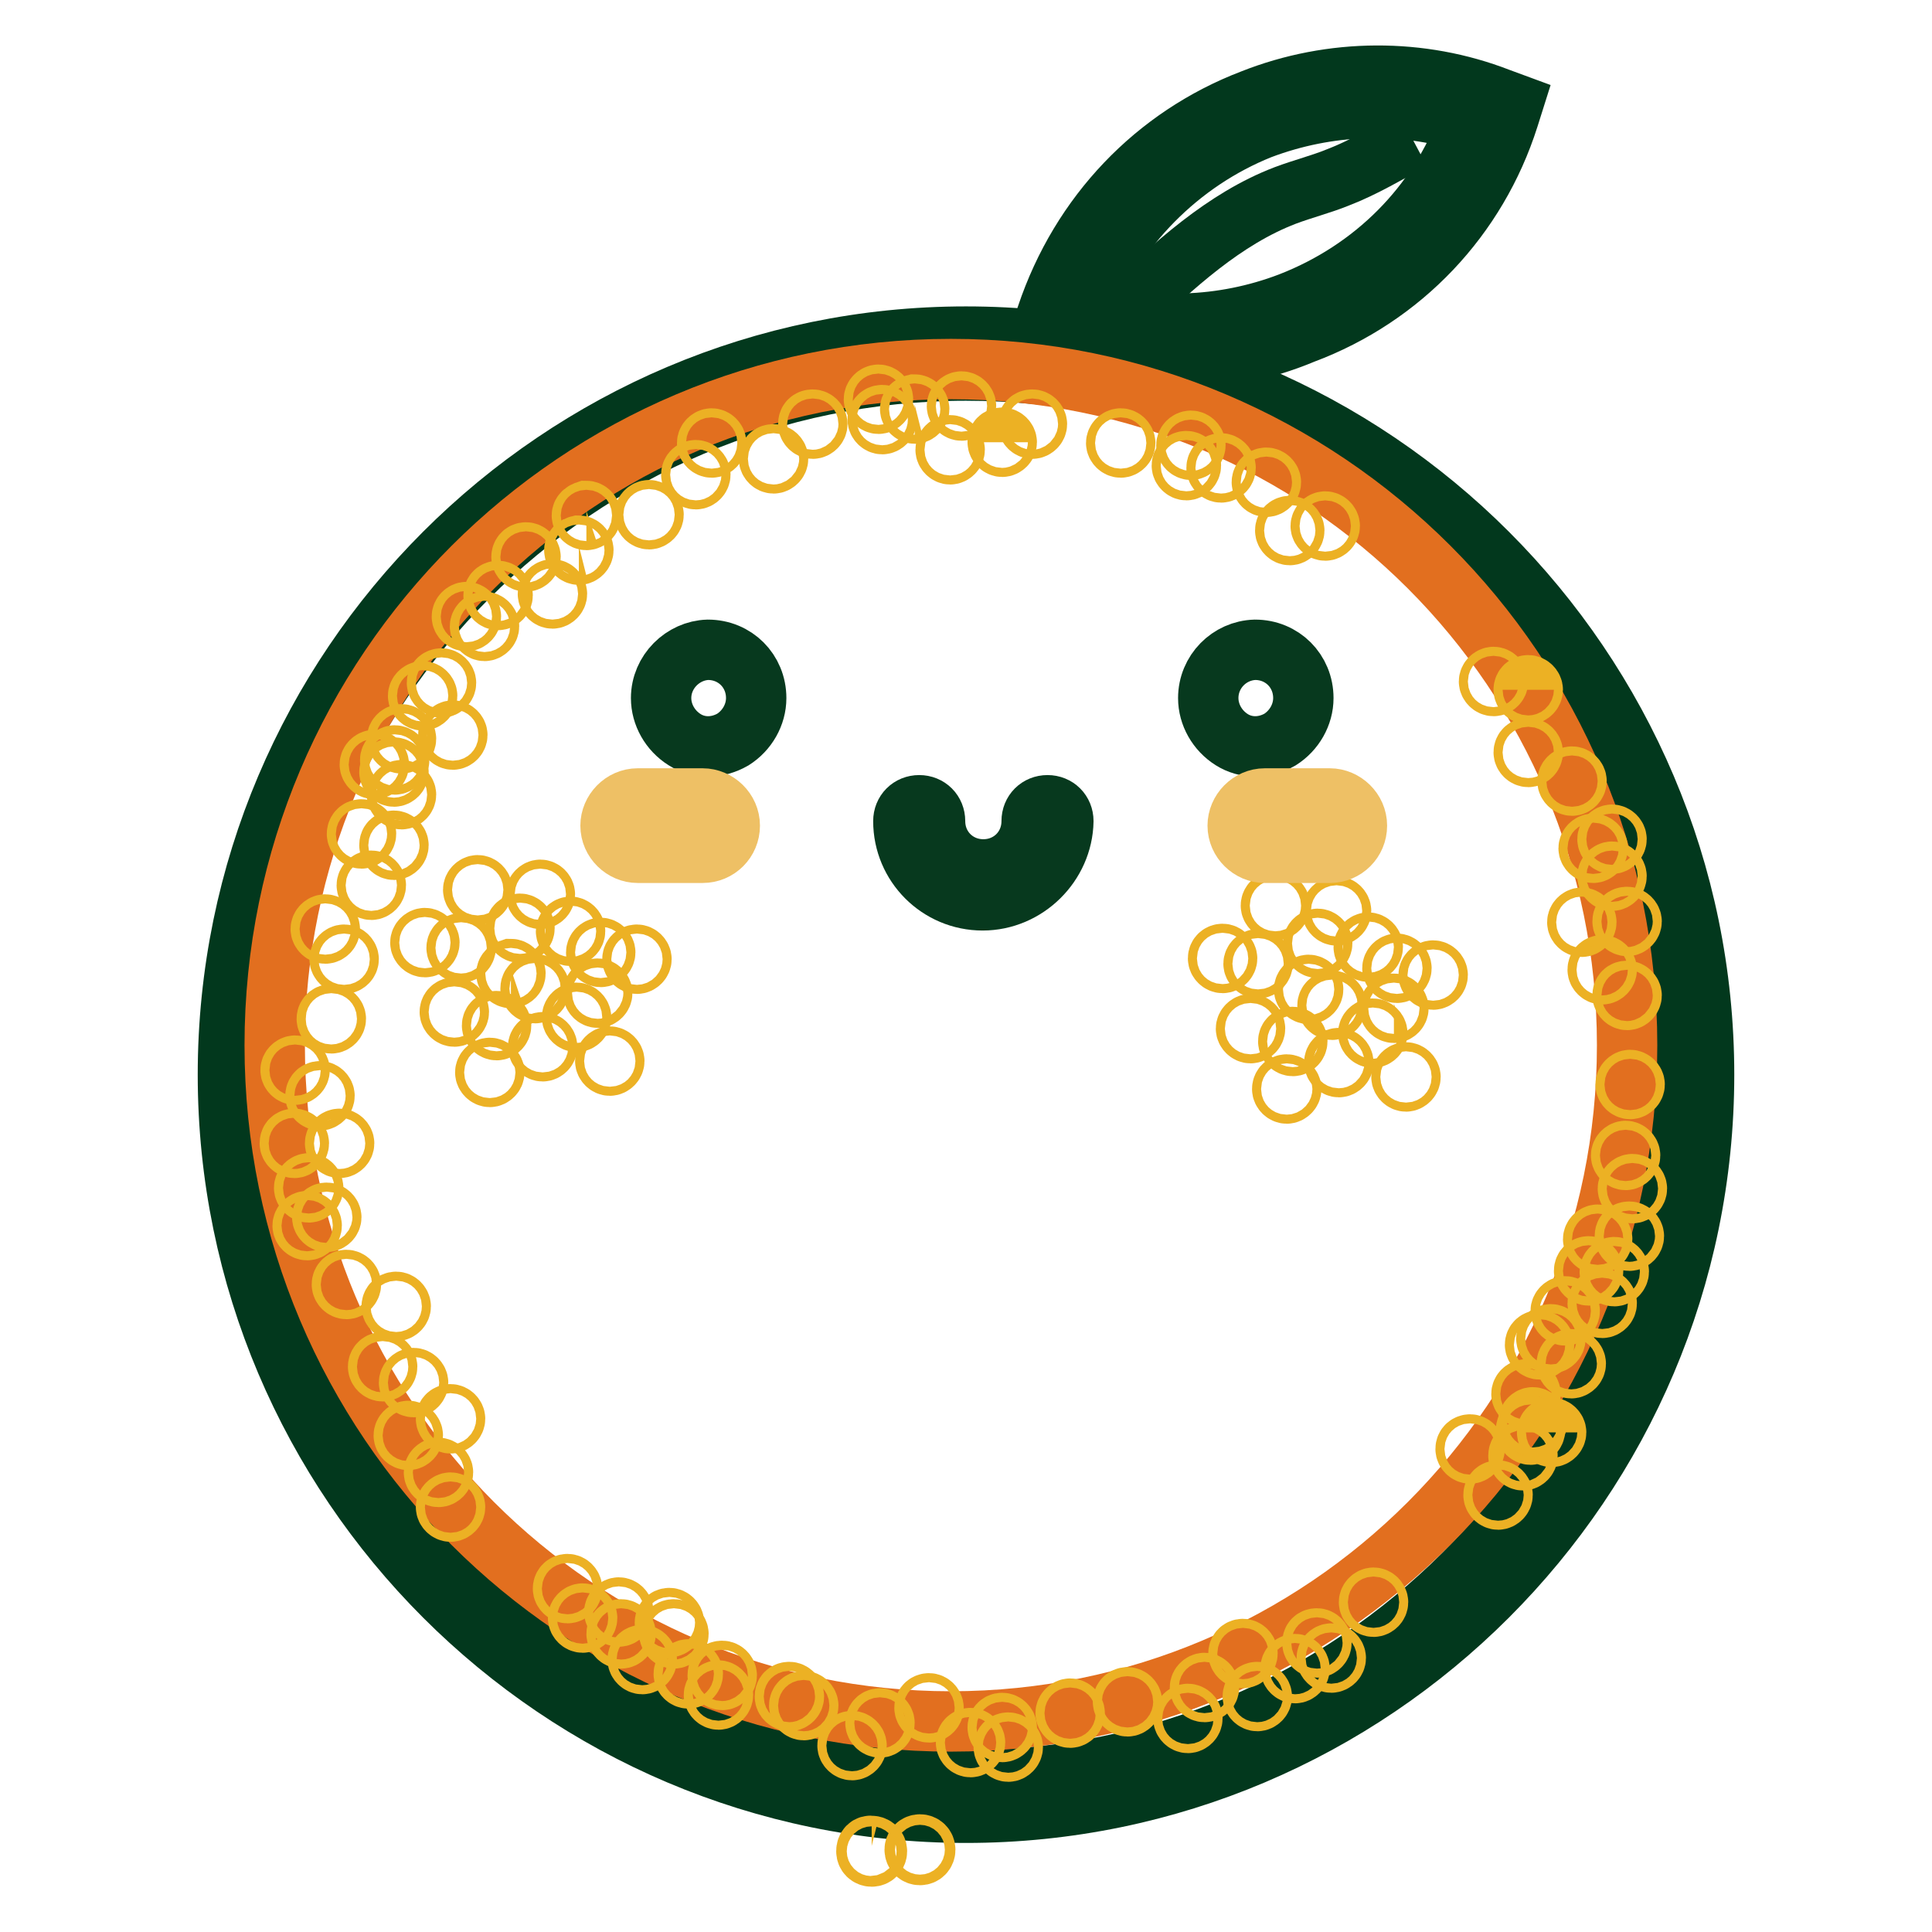 <?xml version="1.0" encoding="utf-8"?>
<!-- Svg Vector Icons : http://www.onlinewebfonts.com/icon -->
<!DOCTYPE svg PUBLIC "-//W3C//DTD SVG 1.1//EN" "http://www.w3.org/Graphics/SVG/1.1/DTD/svg11.dtd">
<svg version="1.1" xmlns="http://www.w3.org/2000/svg" xmlns:xlink="http://www.w3.org/1999/xlink" x="0px" y="0px" viewBox="0 0 256 256" enable-background="new 0 0 256 256" xml:space="preserve">
<g> <path stroke-width="8" fill-opacity="0" stroke="#66a733"  d="M197.6,15.1c-9.6-3.7-20.6-3.9-31.2,0.1c-12.8,4.9-21.8,15.3-25.8,27.3c9.6,3.7,20.6,3.9,31.2-0.1 C184.5,37.5,193.7,27.2,197.6,15.1z"/> <path stroke-width="8" fill-opacity="0" stroke="#02381d"  d="M155.9,47.6c-5.5,0-11-1-16-3l-1.9-0.7l0.7-2.1c4.5-13.4,14.4-23.7,27.2-28.6C176.5,9,188.3,9,198.6,13 l1.9,0.7l-0.6,1.9c-4.2,13.2-14.1,23.7-27.2,28.6C167.2,46.5,161.5,47.6,155.9,47.6z M143.4,41c8.8,2.8,18.6,2.5,27.5-0.9 c11.1-4.3,19.7-12.9,23.7-23.9c-8.9-2.8-18.6-2.5-27.6,0.9C156.3,21.4,147.7,30.1,143.4,41z"/> <path stroke-width="8" fill-opacity="0" stroke="#02381d"  d="M149.1,41.3c6.4-6.1,13.1-12.3,21.2-15.4c2.4-0.9,4.8-1.5,7-2.4c3.4-1.3,6.7-3.3,9.9-5"/> <path stroke-width="8" fill-opacity="0" stroke="#ac5622"  d="M32.4,142.4c0,52.8,42.8,95.6,95.6,95.6c52.8,0,95.6-42.8,95.6-95.6c0-52.8-42.8-95.6-95.6-95.6 C75.2,46.8,32.4,89.6,32.4,142.4z"/> <path stroke-width="8" fill-opacity="0" stroke="#02381d"  d="M128,240.2c-53.9,0-97.8-43.9-97.8-97.8c0-53.9,43.9-97.8,97.8-97.8s97.8,43.9,97.8,97.8 C225.8,196.3,181.9,240.2,128,240.2z M128,49.1c-51.5,0-93.4,41.9-93.4,93.4c0,51.5,41.9,93.4,93.4,93.4 c51.5,0,93.4-41.9,93.4-93.4C221.4,90.9,179.5,49.1,128,49.1L128,49.1z"/> <path stroke-width="8" fill-opacity="0" stroke="#e26f1f"  d="M36.4,138.5c0,49.5,40.1,89.6,89.6,89.6c49.5,0,89.6-40.1,89.6-89.6l0,0c0-49.5-40.1-89.6-89.6-89.6 C76.6,48.9,36.4,89,36.4,138.5L36.4,138.5z"/> <path stroke-width="8" fill-opacity="0" stroke="#ecb124"  d="M122.5,226.3c0,0.3,0.3,0.6,0.6,0.6c0.3,0,0.6-0.3,0.6-0.6v0c0-0.3-0.3-0.6-0.6-0.6 C122.8,225.7,122.5,225.9,122.5,226.3C122.5,226.3,122.5,226.3,122.5,226.3z"/> <path stroke-width="8" fill-opacity="0" stroke="#ecb124"  d="M112.3,231.3c0,0.3,0.3,0.6,0.6,0.6c0.3,0,0.6-0.3,0.6-0.6v0c0-0.3-0.3-0.6-0.6-0.6 C112.5,230.7,112.3,231,112.3,231.3C112.3,231.3,112.3,231.3,112.3,231.3z"/> <path stroke-width="8" fill-opacity="0" stroke="#ecb124"  d="M105.9,226c0,0.3,0.3,0.6,0.6,0.6c0.3,0,0.6-0.3,0.6-0.6v0c0-0.3-0.3-0.6-0.6-0.6 C106.2,225.4,105.9,225.6,105.9,226C105.9,226,105.9,226,105.9,226z"/> <path stroke-width="8" fill-opacity="0" stroke="#ecb124"  d="M116,228.3c0,0.3,0.3,0.6,0.6,0.6c0.3,0,0.6-0.3,0.6-0.6c0,0,0,0,0,0c0-0.3-0.3-0.6-0.6-0.6 C116.2,227.7,116,228,116,228.3L116,228.3z"/> <path stroke-width="8" fill-opacity="0" stroke="#ecb124"  d="M121.2,245.1c0,0.4,0.3,0.7,0.7,0.7c0.4,0,0.7-0.3,0.7-0.7s-0.3-0.7-0.7-0.7 C121.5,244.4,121.2,244.7,121.2,245.1z"/> <path stroke-width="8" fill-opacity="0" stroke="#ecb124"  d="M128,230.9c0,0.3,0.3,0.6,0.6,0.6c0.3,0,0.6-0.3,0.6-0.6c0,0,0,0,0,0c0-0.3-0.3-0.6-0.6-0.6 C128.3,230.3,128,230.5,128,230.9L128,230.9z"/> <path stroke-width="8" fill-opacity="0" stroke="#ecb124"  d="M132.2,228.9c0,0.3,0.3,0.6,0.6,0.6c0.3,0,0.6-0.3,0.6-0.6c0,0,0,0,0,0c0-0.3-0.3-0.6-0.6-0.6 C132.4,228.3,132.2,228.6,132.2,228.9L132.2,228.9z"/> <path stroke-width="8" fill-opacity="0" stroke="#ecb124"  d="M133,231.5c0,0.3,0.3,0.6,0.6,0.6c0.3,0,0.6-0.3,0.6-0.6c0,0,0,0,0,0c0-0.3-0.3-0.6-0.6-0.6 C133.3,230.9,133,231.1,133,231.5L133,231.5z"/> <path stroke-width="8" fill-opacity="0" stroke="#ecb124"  d="M141.2,227c0,0.3,0.3,0.6,0.6,0.6c0.3,0,0.6-0.3,0.6-0.6c0,0,0,0,0,0c0-0.3-0.3-0.6-0.6-0.6 C141.5,226.4,141.2,226.7,141.2,227L141.2,227z"/> <path stroke-width="8" fill-opacity="0" stroke="#ecb124"  d="M88.1,215c0,0.3,0.3,0.6,0.6,0.6c0.3,0,0.6-0.3,0.6-0.6c0,0,0,0,0,0c0-0.3-0.3-0.6-0.6-0.6 C88.3,214.4,88.1,214.7,88.1,215L88.1,215z"/> <path stroke-width="8" fill-opacity="0" stroke="#ecb124"  d="M76.6,214.4c0,0.3,0.3,0.6,0.6,0.6c0.3,0,0.6-0.3,0.6-0.6c0,0,0,0,0,0c0-0.3-0.3-0.6-0.6-0.6 C76.9,213.8,76.6,214.1,76.6,214.4L76.6,214.4z"/> <path stroke-width="8" fill-opacity="0" stroke="#ecb124"  d="M88.7,216.5c0,0.3,0.3,0.6,0.6,0.6c0.3,0,0.6-0.3,0.6-0.6c0,0,0,0,0,0c0-0.3-0.3-0.6-0.6-0.6 C88.9,215.9,88.7,216.1,88.7,216.5C88.7,216.5,88.7,216.5,88.7,216.5z"/> <path stroke-width="8" fill-opacity="0" stroke="#ecb124"  d="M81.4,213.6c0,0.3,0.3,0.6,0.6,0.6c0.3,0,0.6-0.3,0.6-0.6c0,0,0,0,0,0c0-0.3-0.3-0.6-0.6-0.6 C81.7,213,81.4,213.3,81.4,213.6C81.4,213.6,81.4,213.6,81.4,213.6z"/> <path stroke-width="8" fill-opacity="0" stroke="#ecb124"  d="M84.5,219.9c0,0.3,0.3,0.6,0.6,0.6c0.3,0,0.6-0.3,0.6-0.6v0c0-0.3-0.3-0.6-0.6-0.6 C84.8,219.3,84.5,219.5,84.5,219.9C84.5,219.9,84.5,219.9,84.5,219.9z"/> <path stroke-width="8" fill-opacity="0" stroke="#ecb124"  d="M90.6,221.8c0,0.3,0.3,0.6,0.6,0.6c0.3,0,0.6-0.3,0.6-0.6v0c0-0.3-0.3-0.6-0.6-0.6 C90.9,221.2,90.6,221.5,90.6,221.8C90.6,221.8,90.6,221.8,90.6,221.8z"/> <path stroke-width="8" fill-opacity="0" stroke="#ecb124"  d="M95.1,222c0,0.3,0.3,0.6,0.6,0.6c0.3,0,0.6-0.3,0.6-0.6c0,0,0,0,0,0c0-0.3-0.3-0.6-0.6-0.6 C95.3,221.4,95.1,221.6,95.1,222L95.1,222z"/> <path stroke-width="8" fill-opacity="0" stroke="#ecb124"  d="M94.6,224.6c0,0.3,0.3,0.6,0.6,0.6c0.3,0,0.6-0.3,0.6-0.6v0c0-0.3-0.3-0.6-0.6-0.6S94.6,224.3,94.6,224.6 C94.6,224.6,94.6,224.6,94.6,224.6z"/> <path stroke-width="8" fill-opacity="0" stroke="#ecb124"  d="M104,224.8c0,0.3,0.3,0.6,0.6,0.6c0.3,0,0.6-0.3,0.6-0.6c0,0,0,0,0,0c0-0.3-0.3-0.6-0.6-0.6 C104.2,224.2,104,224.4,104,224.8C104,224.8,104,224.8,104,224.8z"/> <path stroke-width="8" fill-opacity="0" stroke="#ecb124"  d="M59.1,188c0,0.3,0.3,0.6,0.6,0.6c0.3,0,0.6-0.3,0.6-0.6c0,0,0,0,0,0c0-0.3-0.3-0.6-0.6-0.6 C59.4,187.4,59.1,187.6,59.1,188L59.1,188z"/> <path stroke-width="8" fill-opacity="0" stroke="#ecb124"  d="M50.1,181.1c0,0.3,0.3,0.6,0.6,0.6c0.3,0,0.6-0.3,0.6-0.6v0c0-0.3-0.3-0.6-0.6-0.6 C50.3,180.5,50.1,180.8,50.1,181.1C50.1,181.1,50.1,181.1,50.1,181.1z"/> <path stroke-width="8" fill-opacity="0" stroke="#ecb124"  d="M51.9,173.1c0,0.3,0.3,0.6,0.6,0.6c0.3,0,0.6-0.3,0.6-0.6v0c0-0.3-0.3-0.6-0.6-0.6 C52.1,172.5,51.9,172.8,51.9,173.1C51.9,173.1,51.9,173.1,51.9,173.1z"/> <path stroke-width="8" fill-opacity="0" stroke="#ecb124"  d="M54.2,183.2c0,0.3,0.3,0.6,0.6,0.6c0.3,0,0.6-0.3,0.6-0.6c0,0,0,0,0,0c0-0.3-0.3-0.6-0.6-0.6 C54.5,182.6,54.2,182.9,54.2,183.2L54.2,183.2z"/> <path stroke-width="8" fill-opacity="0" stroke="#ecb124"  d="M53.5,190.2c0,0.3,0.3,0.6,0.6,0.6c0.3,0,0.6-0.3,0.6-0.6c0,0,0,0,0,0c0-0.3-0.3-0.6-0.6-0.6 C53.8,189.6,53.5,189.9,53.5,190.2L53.5,190.2z"/> <path stroke-width="8" fill-opacity="0" stroke="#ecb124"  d="M57.5,195.1c0,0.3,0.3,0.6,0.6,0.6c0.3,0,0.6-0.3,0.6-0.6v0c0-0.3-0.3-0.6-0.6-0.6 C57.8,194.5,57.5,194.8,57.5,195.1C57.5,195.1,57.5,195.1,57.5,195.1z"/> <path stroke-width="8" fill-opacity="0" stroke="#ecb124"  d="M74.6,210.5c0,0.3,0.3,0.6,0.6,0.6c0.3,0,0.6-0.3,0.6-0.6c0,0,0,0,0,0c0-0.3-0.3-0.6-0.6-0.6 C74.8,209.9,74.6,210.2,74.6,210.5L74.6,210.5z"/> <path stroke-width="8" fill-opacity="0" stroke="#ecb124"  d="M59.1,199.7c0,0.3,0.3,0.6,0.6,0.6c0.3,0,0.6-0.3,0.6-0.6c0,0,0,0,0,0c0-0.3-0.3-0.6-0.6-0.6 C59.4,199.1,59.1,199.4,59.1,199.7L59.1,199.7z"/> <path stroke-width="8" fill-opacity="0" stroke="#ecb124"  d="M81.7,216.5c0,0.3,0.3,0.6,0.6,0.6c0.3,0,0.6-0.3,0.6-0.6c0,0,0,0,0,0c0-0.3-0.3-0.6-0.6-0.6 C82,215.9,81.7,216.1,81.7,216.5C81.7,216.5,81.7,216.5,81.7,216.5z"/> <path stroke-width="8" fill-opacity="0" stroke="#ecb124"  d="M44.4,151.5c0,0.3,0.3,0.6,0.6,0.6c0.3,0,0.6-0.3,0.6-0.6c0,0,0,0,0,0c0-0.3-0.3-0.6-0.6-0.6 C44.7,150.9,44.4,151.1,44.4,151.5L44.4,151.5z"/> <path stroke-width="8" fill-opacity="0" stroke="#ecb124"  d="M38.5,141.8c0,0.3,0.3,0.6,0.6,0.6c0.3,0,0.6-0.3,0.6-0.6c0,0,0,0,0,0c0-0.3-0.3-0.6-0.6-0.6 C38.8,141.2,38.5,141.5,38.5,141.8C38.5,141.8,38.5,141.8,38.5,141.8z"/> <path stroke-width="8" fill-opacity="0" stroke="#ecb124"  d="M43.3,135c0,0.3,0.3,0.6,0.6,0.6c0.3,0,0.6-0.3,0.6-0.6v0c0-0.3-0.3-0.6-0.6-0.6 C43.5,134.4,43.3,134.7,43.3,135C43.3,135,43.3,135,43.3,135z"/> <path stroke-width="8" fill-opacity="0" stroke="#ecb124"  d="M41.8,145.2c0,0.3,0.3,0.6,0.6,0.6c0.3,0,0.6-0.3,0.6-0.6v0c0-0.3-0.3-0.6-0.6-0.6 C42,144.6,41.8,144.9,41.8,145.2C41.8,145.2,41.8,145.2,41.8,145.2z"/> <path stroke-width="8" fill-opacity="0" stroke="#ecb124"  d="M38.4,151.5c0,0.3,0.3,0.6,0.6,0.6c0.3,0,0.6-0.3,0.6-0.6c0,0,0,0,0,0c0-0.3-0.3-0.6-0.6-0.6 C38.6,150.9,38.4,151.1,38.4,151.5L38.4,151.5z"/> <path stroke-width="8" fill-opacity="0" stroke="#ecb124"  d="M40.3,157.4c0,0.3,0.3,0.6,0.6,0.6c0.3,0,0.6-0.3,0.6-0.6c0,0,0,0,0,0c0-0.3-0.3-0.6-0.6-0.6 C40.6,156.8,40.3,157.1,40.3,157.4C40.3,157.4,40.3,157.4,40.3,157.4z"/> <path stroke-width="8" fill-opacity="0" stroke="#ecb124"  d="M42.7,161.3c0,0.3,0.3,0.6,0.6,0.6c0.3,0,0.6-0.3,0.6-0.6c0,0,0,0,0,0c0-0.3-0.3-0.6-0.6-0.6 C42.9,160.7,42.7,160.9,42.7,161.3L42.7,161.3z"/> <path stroke-width="8" fill-opacity="0" stroke="#ecb124"  d="M40.1,162.4c0,0.3,0.3,0.6,0.6,0.6c0.3,0,0.6-0.3,0.6-0.6c0,0,0,0,0,0c0-0.3-0.3-0.6-0.6-0.6 C40.4,161.8,40.1,162.1,40.1,162.4C40.1,162.4,40.1,162.4,40.1,162.4z"/> <path stroke-width="8" fill-opacity="0" stroke="#ecb124"  d="M45.3,170.2c0,0.3,0.3,0.6,0.6,0.6c0.3,0,0.6-0.3,0.6-0.6c0,0,0,0,0,0c0-0.3-0.3-0.6-0.6-0.6 C45.6,169.6,45.3,169.8,45.3,170.2L45.3,170.2z"/> <path stroke-width="8" fill-opacity="0" stroke="#ecb124"  d="M42.5,123.1c0,0.3,0.3,0.6,0.6,0.6c0.3,0,0.6-0.3,0.6-0.6c0,0,0,0,0,0c0-0.3-0.3-0.6-0.6-0.6 C42.8,122.5,42.5,122.8,42.5,123.1C42.5,123.1,42.5,123.1,42.5,123.1z"/> <path stroke-width="8" fill-opacity="0" stroke="#ecb124"  d="M48.6,117.3c0,0.3,0.3,0.6,0.6,0.6c0.3,0,0.6-0.3,0.6-0.6c0,0,0,0,0,0c0-0.3-0.3-0.6-0.6-0.6 C48.9,116.7,48.6,117,48.6,117.3C48.6,117.3,48.6,117.3,48.6,117.3z"/> <path stroke-width="8" fill-opacity="0" stroke="#ecb124"  d="M67.1,129c0,0.3,0.3,0.6,0.6,0.6c0.3,0,0.6-0.3,0.6-0.6c0,0,0,0,0,0c0-0.3-0.3-0.6-0.6-0.6 C67.4,128.5,67.1,128.7,67.1,129C67.1,129,67.1,129,67.1,129z"/> <path stroke-width="8" fill-opacity="0" stroke="#ecb124"  d="M62.7,117.9c0,0.3,0.3,0.6,0.6,0.6c0.3,0,0.6-0.3,0.6-0.6c0,0,0,0,0,0c0-0.3-0.3-0.6-0.6-0.6 C63,117.3,62.7,117.6,62.7,117.9C62.7,117.9,62.7,117.9,62.7,117.9z"/> <path stroke-width="8" fill-opacity="0" stroke="#ecb124"  d="M55.7,124.9c0,0.3,0.3,0.6,0.6,0.6c0.3,0,0.6-0.3,0.6-0.6c0,0,0,0,0,0c0-0.3-0.3-0.6-0.6-0.6 C56,124.3,55.7,124.6,55.7,124.9C55.7,124.9,55.7,124.9,55.7,124.9z"/> <path stroke-width="8" fill-opacity="0" stroke="#ecb124"  d="M59.6,134.1c0,0.3,0.3,0.6,0.6,0.6c0.3,0,0.6-0.3,0.6-0.6v0c0-0.3-0.3-0.6-0.6-0.6 C59.8,133.5,59.6,133.8,59.6,134.1C59.6,134.1,59.6,134.1,59.6,134.1z"/> <path stroke-width="8" fill-opacity="0" stroke="#ecb124"  d="M60.5,125.6c0,0.3,0.3,0.6,0.6,0.6c0.3,0,0.6-0.3,0.6-0.6c0,0,0,0,0,0c0-0.3-0.3-0.6-0.6-0.6 C60.7,125,60.5,125.3,60.5,125.6C60.5,125.6,60.5,125.6,60.5,125.6z"/> <path stroke-width="8" fill-opacity="0" stroke="#ecb124"  d="M83.8,127.1c0,0.3,0.3,0.6,0.6,0.6s0.6-0.3,0.6-0.6c0,0,0,0,0,0c0-0.3-0.3-0.6-0.6-0.6 C84,126.5,83.8,126.8,83.8,127.1C83.8,127.1,83.8,127.1,83.8,127.1z"/> <path stroke-width="8" fill-opacity="0" stroke="#ecb124"  d="M79,126.2c0,0.3,0.3,0.6,0.6,0.6c0.3,0,0.6-0.3,0.6-0.6c0,0,0,0,0,0c0-0.3-0.3-0.6-0.6-0.6 C79.3,125.6,79,125.9,79,126.2C79,126.2,79,126.2,79,126.2z"/> <path stroke-width="8" fill-opacity="0" stroke="#ecb124"  d="M75,123.4c0,0.3,0.3,0.6,0.6,0.6c0.3,0,0.6-0.3,0.6-0.6c0,0,0,0,0,0c0-0.3-0.3-0.6-0.6-0.6 C75.3,122.8,75,123.1,75,123.4C75,123.4,75,123.4,75,123.4z"/> <path stroke-width="8" fill-opacity="0" stroke="#ecb124"  d="M70.3,131c0,0.3,0.3,0.6,0.6,0.6c0.3,0,0.6-0.3,0.6-0.6c0,0,0,0,0,0c0-0.3-0.3-0.6-0.6-0.6 C70.5,130.4,70.3,130.6,70.3,131C70.3,131,70.3,131,70.3,131z"/> <path stroke-width="8" fill-opacity="0" stroke="#ecb124"  d="M64.3,142.1c0,0.3,0.3,0.6,0.6,0.6c0.3,0,0.6-0.3,0.6-0.6c0,0,0,0,0,0c0-0.3-0.3-0.6-0.6-0.6 C64.6,141.5,64.3,141.8,64.3,142.1C64.3,142.1,64.3,142.1,64.3,142.1z"/> <path stroke-width="8" fill-opacity="0" stroke="#ecb124"  d="M65.2,135.9c0,0.3,0.3,0.6,0.6,0.6c0.3,0,0.6-0.3,0.6-0.6c0,0,0,0,0,0c0-0.3-0.3-0.6-0.6-0.6 C65.5,135.3,65.2,135.5,65.2,135.9L65.2,135.9z"/> <path stroke-width="8" fill-opacity="0" stroke="#ecb124"  d="M71.3,138.7c0,0.3,0.3,0.6,0.6,0.6c0.3,0,0.6-0.3,0.6-0.6c0,0,0,0,0,0c0-0.3-0.3-0.6-0.6-0.6 C71.6,138.1,71.3,138.4,71.3,138.7L71.3,138.7z"/> <path stroke-width="8" fill-opacity="0" stroke="#ecb124"  d="M75.8,134.8c0,0.3,0.3,0.6,0.6,0.6c0.3,0,0.6-0.3,0.6-0.6c0,0,0,0,0,0c0-0.3-0.3-0.6-0.6-0.6 C76,134.2,75.8,134.5,75.8,134.8C75.8,134.8,75.8,134.8,75.8,134.8z"/> <path stroke-width="8" fill-opacity="0" stroke="#ecb124"  d="M80.2,140.6c0,0.3,0.3,0.6,0.6,0.6c0.3,0,0.6-0.3,0.6-0.6c0,0,0,0,0,0c0-0.3-0.3-0.6-0.6-0.6 C80.5,140,80.2,140.3,80.2,140.6L80.2,140.6z"/> <path stroke-width="8" fill-opacity="0" stroke="#ecb124"  d="M78.6,131.6c0,0.3,0.3,0.6,0.6,0.6c0.3,0,0.6-0.3,0.6-0.6v0c0-0.3-0.3-0.6-0.6-0.6 C78.8,131,78.6,131.2,78.6,131.6C78.6,131.6,78.6,131.6,78.6,131.6z"/> <path stroke-width="8" fill-opacity="0" stroke="#ecb124"  d="M68.3,123c0,0.3,0.3,0.6,0.6,0.6c0.3,0,0.6-0.3,0.6-0.6c0,0,0,0,0,0c0-0.3-0.3-0.6-0.6-0.6 C68.6,122.4,68.3,122.6,68.3,123C68.3,123,68.3,123,68.3,123z"/> <path stroke-width="8" fill-opacity="0" stroke="#ecb124"  d="M71,118.5c0,0.3,0.3,0.6,0.6,0.6c0.3,0,0.6-0.3,0.6-0.6c0,0,0,0,0,0c0-0.3-0.3-0.6-0.6-0.6 C71.3,117.9,71,118.2,71,118.5C71,118.5,71,118.5,71,118.5z"/> <path stroke-width="8" fill-opacity="0" stroke="#ecb124"  d="M172.8,131.1c0,0.3,0.3,0.6,0.6,0.6s0.6-0.3,0.6-0.6c0,0,0,0,0,0c0-0.3-0.3-0.6-0.6-0.6 C173.1,130.5,172.8,130.8,172.8,131.1L172.8,131.1z"/> <path stroke-width="8" fill-opacity="0" stroke="#ecb124"  d="M168.4,120c0,0.3,0.3,0.6,0.6,0.6c0.3,0,0.6-0.3,0.6-0.6c0,0,0,0,0,0c0-0.3-0.3-0.6-0.6-0.6 C168.6,119.4,168.4,119.7,168.4,120C168.4,120,168.4,120,168.4,120z"/> <path stroke-width="8" fill-opacity="0" stroke="#ecb124"  d="M161.4,127c0,0.3,0.3,0.6,0.6,0.6c0.3,0,0.6-0.3,0.6-0.6c0,0,0,0,0,0c0-0.3-0.3-0.6-0.6-0.6 C161.7,126.4,161.4,126.6,161.4,127C161.4,127,161.4,127,161.4,127z"/> <path stroke-width="8" fill-opacity="0" stroke="#ecb124"  d="M165.1,136.3c0,0.3,0.3,0.6,0.6,0.6c0.3,0,0.6-0.3,0.6-0.6v0c0-0.3-0.3-0.6-0.6-0.6 C165.4,135.7,165.1,136,165.1,136.3C165.1,136.3,165.1,136.3,165.1,136.3z"/> <path stroke-width="8" fill-opacity="0" stroke="#ecb124"  d="M166.1,127.7c0,0.3,0.3,0.6,0.6,0.6c0.3,0,0.6-0.3,0.6-0.6c0,0,0,0,0,0c0-0.3-0.3-0.6-0.6-0.6 C166.4,127.1,166.1,127.4,166.1,127.7C166.1,127.7,166.1,127.7,166.1,127.7z"/> <path stroke-width="8" fill-opacity="0" stroke="#ecb124"  d="M189.3,129.2c0,0.3,0.3,0.6,0.6,0.6c0.3,0,0.6-0.3,0.6-0.6c0,0,0,0,0,0c0-0.3-0.3-0.6-0.6-0.6 C189.6,128.6,189.3,128.9,189.3,129.2C189.3,129.2,189.3,129.2,189.3,129.2z"/> <path stroke-width="8" fill-opacity="0" stroke="#ecb124"  d="M184.5,128.3c0,0.3,0.3,0.6,0.6,0.6c0.3,0,0.6-0.3,0.6-0.6c0,0,0,0,0,0c0-0.3-0.3-0.6-0.6-0.6 S184.5,128,184.5,128.3C184.5,128.3,184.5,128.3,184.5,128.3z"/> <path stroke-width="8" fill-opacity="0" stroke="#ecb124"  d="M180.7,125.5c0,0.3,0.3,0.6,0.6,0.6c0.3,0,0.6-0.3,0.6-0.6c0,0,0,0,0,0c0-0.3-0.3-0.6-0.6-0.6 C181,124.9,180.7,125.2,180.7,125.5C180.7,125.5,180.7,125.5,180.7,125.5z"/> <path stroke-width="8" fill-opacity="0" stroke="#ecb124"  d="M175.9,133.2c0,0.3,0.3,0.6,0.6,0.6c0.3,0,0.6-0.3,0.6-0.6c0,0,0,0,0,0c0-0.3-0.3-0.6-0.6-0.6 C176.2,132.6,175.9,132.9,175.9,133.2C175.9,133.2,175.9,133.2,175.9,133.2z"/> <path stroke-width="8" fill-opacity="0" stroke="#ecb124"  d="M169.9,144.3c0,0.3,0.3,0.6,0.6,0.6c0.3,0,0.6-0.3,0.6-0.6c0,0,0,0,0,0c0-0.3-0.3-0.6-0.6-0.6 C170.1,143.7,169.9,144,169.9,144.3C169.9,144.3,169.9,144.3,169.9,144.3z"/> <path stroke-width="8" fill-opacity="0" stroke="#ecb124"  d="M170.7,138c0,0.3,0.3,0.6,0.6,0.6c0.3,0,0.6-0.3,0.6-0.6v0c0-0.3-0.3-0.6-0.6-0.6 C171,137.4,170.7,137.6,170.7,138C170.7,138,170.7,138,170.7,138z"/> <path stroke-width="8" fill-opacity="0" stroke="#ecb124"  d="M176.8,140.8c0,0.3,0.3,0.6,0.6,0.6c0.3,0,0.6-0.3,0.6-0.6v0c0-0.3-0.3-0.6-0.6-0.6 C177.1,140.2,176.8,140.4,176.8,140.8C176.8,140.8,176.8,140.8,176.8,140.8z"/> <path stroke-width="8" fill-opacity="0" stroke="#ecb124"  d="M181.3,136.9c0,0.3,0.3,0.6,0.6,0.6c0.3,0,0.6-0.3,0.6-0.6v0c0-0.3-0.3-0.6-0.6-0.6 S181.3,136.6,181.3,136.9C181.3,136.9,181.3,136.9,181.3,136.9z"/> <path stroke-width="8" fill-opacity="0" stroke="#ecb124"  d="M185.7,142.7c0,0.3,0.3,0.6,0.6,0.6c0.3,0,0.6-0.3,0.6-0.6v0c0-0.3-0.3-0.6-0.6-0.6 C186,142.1,185.7,142.4,185.7,142.7C185.7,142.7,185.7,142.7,185.7,142.7z"/> <path stroke-width="8" fill-opacity="0" stroke="#ecb124"  d="M184.1,133.6c0,0.3,0.3,0.6,0.6,0.6c0.3,0,0.6-0.3,0.6-0.6c0,0,0,0,0,0c0-0.3-0.3-0.6-0.6-0.6 C184.4,133.1,184.1,133.3,184.1,133.6L184.1,133.6z"/> <path stroke-width="8" fill-opacity="0" stroke="#ecb124"  d="M174,125c0,0.3,0.3,0.6,0.6,0.6c0.3,0,0.6-0.3,0.6-0.6c0,0,0,0,0,0c0-0.3-0.3-0.6-0.6-0.6 C174.3,124.4,174,124.7,174,125C174,125,174,125,174,125z"/> <path stroke-width="8" fill-opacity="0" stroke="#ecb124"  d="M176.5,120.7c0,0.3,0.3,0.6,0.6,0.6c0.3,0,0.6-0.3,0.6-0.6c0,0,0,0,0,0c0-0.3-0.3-0.6-0.6-0.6 C176.8,120.1,176.5,120.4,176.5,120.7C176.5,120.7,176.5,120.7,176.5,120.7z"/> <path stroke-width="8" fill-opacity="0" stroke="#ecb124"  d="M45,127.1c0,0.3,0.3,0.6,0.6,0.6c0.3,0,0.6-0.3,0.6-0.6c0,0,0,0,0,0c0-0.3-0.3-0.6-0.6-0.6 C45.3,126.5,45,126.8,45,127.1C45,127.1,45,127.1,45,127.1z"/> <path stroke-width="8" fill-opacity="0" stroke="#ecb124"  d="M51.6,112c0,0.3,0.3,0.6,0.6,0.6c0.3,0,0.6-0.3,0.6-0.6c0,0,0,0,0,0c0-0.3-0.3-0.6-0.6-0.6 C51.8,111.4,51.6,111.6,51.6,112C51.6,112,51.6,112,51.6,112z"/> <path stroke-width="8" fill-opacity="0" stroke="#ecb124"  d="M51.7,100.7c0,0.3,0.3,0.6,0.6,0.6c0.3,0,0.6-0.3,0.6-0.6c0,0,0,0,0,0c0-0.3-0.3-0.6-0.6-0.6 C52,100.1,51.7,100.4,51.7,100.7C51.7,100.7,51.7,100.7,51.7,100.7z"/> <path stroke-width="8" fill-opacity="0" stroke="#ecb124"  d="M59.4,97.4c0,0.3,0.3,0.6,0.6,0.6c0.3,0,0.6-0.3,0.6-0.6c0,0,0,0,0,0c0-0.3-0.3-0.6-0.6-0.6 C59.7,96.8,59.4,97.1,59.4,97.4C59.4,97.4,59.4,97.4,59.4,97.4z"/> <path stroke-width="8" fill-opacity="0" stroke="#ecb124"  d="M52.6,105.3c0,0.3,0.3,0.6,0.6,0.6c0.3,0,0.6-0.3,0.6-0.6c0,0,0,0,0,0c0-0.3-0.3-0.6-0.6-0.6 C52.9,104.7,52.6,105,52.6,105.3C52.6,105.3,52.6,105.3,52.6,105.3z"/> <path stroke-width="8" fill-opacity="0" stroke="#ecb124"  d="M55.4,92.2c0,0.3,0.3,0.6,0.6,0.6c0.3,0,0.6-0.3,0.6-0.6c0,0,0,0,0,0c0-0.3-0.3-0.6-0.6-0.6 C55.7,91.6,55.4,91.9,55.4,92.2C55.4,92.2,55.4,92.2,55.4,92.2z"/> <path stroke-width="8" fill-opacity="0" stroke="#ecb124"  d="M52.6,97.9c0,0.3,0.3,0.6,0.6,0.6c0.3,0,0.6-0.3,0.6-0.6c0,0,0,0,0,0c0-0.3-0.3-0.6-0.6-0.6 C52.9,97.3,52.6,97.6,52.6,97.9C52.6,97.9,52.6,97.9,52.6,97.9z"/> <path stroke-width="8" fill-opacity="0" stroke="#ecb124"  d="M51.6,102.3c0,0.3,0.3,0.6,0.6,0.6c0.3,0,0.6-0.3,0.6-0.6c0,0,0,0,0,0c0-0.3-0.3-0.6-0.6-0.6 C51.8,101.7,51.6,102,51.6,102.3C51.6,102.3,51.6,102.3,51.6,102.3z"/> <path stroke-width="8" fill-opacity="0" stroke="#ecb124"  d="M49,101.3c0,0.3,0.3,0.6,0.6,0.6c0.3,0,0.6-0.3,0.6-0.6c0,0,0,0,0,0c0-0.3-0.3-0.6-0.6-0.6 C49.3,100.7,49,101,49,101.3C49,101.3,49,101.3,49,101.3z"/> <path stroke-width="8" fill-opacity="0" stroke="#ecb124"  d="M47.3,110.5c0,0.3,0.3,0.6,0.6,0.6c0.3,0,0.6-0.3,0.6-0.6c0,0,0,0,0,0c0-0.3-0.3-0.6-0.6-0.6 C47.5,109.9,47.3,110.2,47.3,110.5C47.3,110.5,47.3,110.5,47.3,110.5z"/> <path stroke-width="8" fill-opacity="0" stroke="#ecb124"  d="M72.6,78.7c0,0.3,0.3,0.6,0.6,0.6c0.3,0,0.6-0.3,0.6-0.6c0,0,0,0,0,0c0-0.3-0.3-0.6-0.6-0.6 C72.9,78.1,72.6,78.4,72.6,78.7C72.6,78.7,72.6,78.7,72.6,78.7z"/> <path stroke-width="8" fill-opacity="0" stroke="#ecb124"  d="M77.1,68.3c0,0.3,0.3,0.6,0.6,0.6c0.3,0,0.6-0.3,0.6-0.6c0,0,0,0,0,0c0-0.3-0.3-0.6-0.6-0.6 C77.4,67.8,77.1,68,77.1,68.3C77.1,68.3,77.1,68.3,77.1,68.3z"/> <path stroke-width="8" fill-opacity="0" stroke="#ecb124"  d="M85.4,68.2c0,0.3,0.3,0.6,0.6,0.6c0.3,0,0.6-0.3,0.6-0.6c0,0,0,0,0,0c0-0.3-0.3-0.6-0.6-0.6 C85.7,67.6,85.4,67.9,85.4,68.2C85.4,68.2,85.4,68.2,85.4,68.2z"/> <path stroke-width="8" fill-opacity="0" stroke="#ecb124"  d="M76.1,72.9c0,0.3,0.3,0.6,0.6,0.6c0.3,0,0.6-0.3,0.6-0.6c0,0,0,0,0,0c0-0.3-0.3-0.6-0.6-0.6 C76.3,72.4,76.1,72.6,76.1,72.9C76.1,72.9,76.1,72.9,76.1,72.9z"/> <path stroke-width="8" fill-opacity="0" stroke="#ecb124"  d="M69.1,73.8c0,0.3,0.3,0.6,0.6,0.6c0.3,0,0.6-0.3,0.6-0.6c0,0,0,0,0,0c0-0.3-0.3-0.6-0.6-0.6 C69.3,73.2,69.1,73.5,69.1,73.8C69.1,73.8,69.1,73.8,69.1,73.8z"/> <path stroke-width="8" fill-opacity="0" stroke="#ecb124"  d="M65.4,78.9c0,0.3,0.3,0.6,0.6,0.6c0.3,0,0.6-0.3,0.6-0.6c0,0,0,0,0,0c0-0.3-0.3-0.6-0.6-0.6 C65.6,78.3,65.4,78.6,65.4,78.9C65.4,78.9,65.4,78.9,65.4,78.9z"/> <path stroke-width="8" fill-opacity="0" stroke="#ecb124"  d="M63.6,83c0,0.3,0.3,0.6,0.6,0.6c0.3,0,0.6-0.3,0.6-0.6c0,0,0,0,0,0c0-0.3-0.3-0.6-0.6-0.6 C63.9,82.4,63.6,82.7,63.6,83C63.6,83,63.6,83,63.6,83z"/> <path stroke-width="8" fill-opacity="0" stroke="#ecb124"  d="M61.2,81.7c0,0.3,0.3,0.6,0.6,0.6c0.3,0,0.6-0.3,0.6-0.6c0,0,0,0,0,0c0-0.3-0.3-0.6-0.6-0.6 C61.5,81.1,61.2,81.4,61.2,81.7C61.2,81.7,61.2,81.7,61.2,81.7z"/> <path stroke-width="8" fill-opacity="0" stroke="#ecb124"  d="M57.9,90.5c0,0.3,0.3,0.6,0.6,0.6c0.3,0,0.6-0.3,0.6-0.6c0,0,0,0,0,0c0-0.3-0.3-0.6-0.6-0.6 C58.2,89.9,57.9,90.1,57.9,90.5C57.9,90.5,57.9,90.5,57.9,90.5z"/> <path stroke-width="8" fill-opacity="0" stroke="#ecb124"  d="M93.7,58.7c0,0.3,0.3,0.6,0.6,0.6c0.3,0,0.6-0.3,0.6-0.6c0,0,0,0,0,0c0-0.3-0.3-0.6-0.6-0.6 C94,58.1,93.7,58.4,93.7,58.7C93.7,58.7,93.7,58.7,93.7,58.7z"/> <path stroke-width="8" fill-opacity="0" stroke="#ecb124"  d="M101.9,60.8c0,0.3,0.3,0.6,0.6,0.6c0.3,0,0.6-0.3,0.6-0.6c0,0,0,0,0,0c0-0.3-0.3-0.6-0.6-0.6 C102.1,60.2,101.9,60.4,101.9,60.8C101.9,60.8,101.9,60.8,101.9,60.8z"/> <path stroke-width="8" fill-opacity="0" stroke="#ecb124"  d="M91.6,62.9c0,0.3,0.3,0.6,0.6,0.6c0.3,0,0.6-0.3,0.6-0.6c0,0,0,0,0,0c0-0.3-0.3-0.6-0.6-0.6 C91.9,62.3,91.6,62.5,91.6,62.9C91.6,62.9,91.6,62.9,91.6,62.9z"/> <path stroke-width="8" fill-opacity="0" stroke="#ecb124"  d="M125.3,59.6c0,0.3,0.3,0.6,0.6,0.6c0.3,0,0.6-0.3,0.6-0.6c0,0,0,0,0,0c0-0.3-0.3-0.6-0.6-0.6 C125.6,59,125.3,59.3,125.3,59.6C125.3,59.6,125.3,59.6,125.3,59.6z"/> <path stroke-width="8" fill-opacity="0" stroke="#ecb124"  d="M136.2,56.2c0,0.3,0.3,0.6,0.6,0.6c0.3,0,0.6-0.3,0.6-0.6c0,0,0,0,0,0c0-0.3-0.3-0.6-0.6-0.6 C136.4,55.6,136.2,55.8,136.2,56.2C136.2,56.2,136.2,56.2,136.2,56.2z"/> <path stroke-width="8" fill-opacity="0" stroke="#ecb124"  d="M132.2,58.6c0,0.3,0.3,0.6,0.6,0.6c0.3,0,0.6-0.3,0.6-0.6c0,0,0,0,0,0c0-0.3-0.3-0.6-0.6-0.6 C132.4,58,132.2,58.2,132.2,58.6C132.2,58.5,132.2,58.5,132.2,58.6z"/> <path stroke-width="8" fill-opacity="0" stroke="#ecb124"  d="M126.8,53.8c0,0.3,0.3,0.6,0.6,0.6c0.3,0,0.6-0.3,0.6-0.6l0,0c0-0.3-0.3-0.6-0.6-0.6 C127.1,53.2,126.8,53.5,126.8,53.8C126.8,53.8,126.8,53.8,126.8,53.8z"/> <path stroke-width="8" fill-opacity="0" stroke="#ecb124"  d="M120.6,54.2c0,0.3,0.3,0.6,0.6,0.6c0.3,0,0.6-0.3,0.6-0.6c0,0,0,0,0,0c0-0.3-0.3-0.6-0.6-0.6 C120.8,53.7,120.6,53.9,120.6,54.2C120.6,54.2,120.6,54.2,120.6,54.2z"/> <path stroke-width="8" fill-opacity="0" stroke="#ecb124"  d="M116.3,55.6c0,0.3,0.3,0.6,0.6,0.6c0.3,0,0.6-0.3,0.6-0.6c0,0,0,0,0,0c0-0.3-0.3-0.6-0.6-0.6 C116.5,55,116.3,55.3,116.3,55.6C116.3,55.6,116.3,55.6,116.3,55.6z"/> <path stroke-width="8" fill-opacity="0" stroke="#ecb124"  d="M115.8,52.9c0,0.3,0.3,0.6,0.6,0.6c0.3,0,0.6-0.3,0.6-0.6c0,0,0,0,0,0c0-0.3-0.3-0.6-0.6-0.6 C116.1,52.3,115.8,52.6,115.8,52.9C115.8,52.9,115.8,52.9,115.8,52.9z"/> <path stroke-width="8" fill-opacity="0" stroke="#ecb124"  d="M107.1,56.2c0,0.3,0.3,0.6,0.6,0.6c0.3,0,0.6-0.3,0.6-0.6c0,0,0,0,0,0c0-0.3-0.3-0.6-0.6-0.6 C107.3,55.6,107.1,55.8,107.1,56.2C107.1,56.2,107.1,56.2,107.1,56.2z"/> <path stroke-width="8" fill-opacity="0" stroke="#ecb124"  d="M175,69.7c0,0.3,0.3,0.6,0.6,0.6c0.3,0,0.6-0.3,0.6-0.6c0,0,0,0,0,0c0-0.3-0.3-0.6-0.6-0.6 C175.3,69.1,175,69.4,175,69.7C175,69.7,175,69.7,175,69.7z"/> <path stroke-width="8" fill-opacity="0" stroke="#ecb124"  d="M170.3,70.3c0,0.3,0.3,0.6,0.6,0.6s0.6-0.3,0.6-0.6c0,0,0,0,0,0c0-0.3-0.3-0.6-0.6-0.6 C170.6,69.7,170.3,69.9,170.3,70.3C170.3,70.3,170.3,70.3,170.3,70.3z"/> <path stroke-width="8" fill-opacity="0" stroke="#ecb124"  d="M167.2,63.9c0,0.3,0.3,0.6,0.6,0.6c0.3,0,0.6-0.3,0.6-0.6c0,0,0,0,0,0c0-0.3-0.3-0.6-0.6-0.6 C167.4,63.3,167.2,63.6,167.2,63.9C167.2,63.9,167.2,63.9,167.2,63.9z"/> <path stroke-width="8" fill-opacity="0" stroke="#ecb124"  d="M161.2,62c0,0.3,0.3,0.6,0.6,0.6c0.3,0,0.6-0.3,0.6-0.6c0,0,0,0,0,0c0-0.3-0.3-0.6-0.6-0.6 C161.5,61.4,161.2,61.6,161.2,62C161.2,62,161.2,62,161.2,62z"/> <path stroke-width="8" fill-opacity="0" stroke="#ecb124"  d="M156.6,61.7c0,0.3,0.3,0.6,0.6,0.6c0.3,0,0.6-0.3,0.6-0.6c0,0,0,0,0,0c0-0.3-0.3-0.6-0.6-0.6 C156.9,61.1,156.6,61.3,156.6,61.7C156.6,61.7,156.6,61.7,156.6,61.7z"/> <path stroke-width="8" fill-opacity="0" stroke="#ecb124"  d="M157.2,59c0,0.3,0.3,0.6,0.6,0.6c0.3,0,0.6-0.3,0.6-0.6c0,0,0,0,0,0c0-0.3-0.3-0.6-0.6-0.6 C157.5,58.4,157.2,58.7,157.2,59C157.2,59,157.2,59,157.2,59z"/> <path stroke-width="8" fill-opacity="0" stroke="#ecb124"  d="M147.9,58.7c0,0.3,0.3,0.6,0.6,0.6c0.3,0,0.6-0.3,0.6-0.6c0,0,0,0,0,0c0-0.3-0.3-0.6-0.6-0.6 C148.2,58.1,147.9,58.4,147.9,58.7C147.9,58.7,147.9,58.7,147.9,58.7z"/> <path stroke-width="8" fill-opacity="0" stroke="#ecb124"  d="M201.9,91.4c0,0.3,0.3,0.6,0.6,0.6c0.3,0,0.6-0.3,0.6-0.6c0,0,0,0,0,0c0-0.3-0.3-0.6-0.6-0.6 C202.2,90.8,201.9,91,201.9,91.4C201.9,91.3,201.9,91.4,201.9,91.4z"/> <path stroke-width="8" fill-opacity="0" stroke="#ecb124"  d="M201.9,99.7c0,0.3,0.3,0.6,0.6,0.6c0.3,0,0.6-0.3,0.6-0.6c0,0,0,0,0,0c0-0.3-0.3-0.6-0.6-0.6 C202.2,99.1,201.9,99.3,201.9,99.7C201.9,99.7,201.9,99.7,201.9,99.7z"/> <path stroke-width="8" fill-opacity="0" stroke="#ecb124"  d="M197.3,90.3c0,0.3,0.3,0.6,0.6,0.6c0.3,0,0.6-0.3,0.6-0.6c0,0,0,0,0,0c0-0.3-0.3-0.6-0.6-0.6 C197.6,89.7,197.3,90,197.3,90.3C197.3,90.3,197.3,90.3,197.3,90.3z"/> <path stroke-width="8" fill-opacity="0" stroke="#ecb124"  d="M209,122.2c0,0.3,0.3,0.6,0.6,0.6c0.3,0,0.6-0.3,0.6-0.6c0,0,0,0,0,0c0-0.3-0.3-0.6-0.6-0.6 C209.3,121.6,209,121.9,209,122.2C209,122.2,209,122.2,209,122.2z"/> <path stroke-width="8" fill-opacity="0" stroke="#ecb124"  d="M215,131.9c0,0.3,0.3,0.6,0.6,0.6c0.3,0,0.6-0.3,0.6-0.6v0c0-0.3-0.3-0.6-0.6-0.6 C215.2,131.3,215,131.5,215,131.9C215,131.9,215,131.9,215,131.9z"/> <path stroke-width="8" fill-opacity="0" stroke="#ecb124"  d="M211.7,128.5c0,0.3,0.3,0.6,0.6,0.6c0.3,0,0.6-0.3,0.6-0.6c0,0,0,0,0,0c0-0.3-0.3-0.6-0.6-0.6 C212,127.9,211.7,128.1,211.7,128.5C211.7,128.5,211.7,128.5,211.7,128.5z"/> <path stroke-width="8" fill-opacity="0" stroke="#ecb124"  d="M215,122.1c0,0.3,0.3,0.6,0.6,0.6c0.3,0,0.6-0.3,0.6-0.6c0,0,0,0,0,0c0-0.3-0.3-0.6-0.6-0.6 C215.2,121.5,215,121.7,215,122.1C215,122.1,215,122.1,215,122.1z"/> <path stroke-width="8" fill-opacity="0" stroke="#ecb124"  d="M213,116.1c0,0.3,0.3,0.6,0.6,0.6c0.3,0,0.6-0.3,0.6-0.6c0,0,0,0,0,0c0-0.3-0.3-0.6-0.6-0.6 C213.3,115.5,213,115.8,213,116.1C213,116.1,213,116.1,213,116.1z"/> <path stroke-width="8" fill-opacity="0" stroke="#ecb124"  d="M210.5,112.4c0,0.3,0.3,0.6,0.6,0.6c0.3,0,0.6-0.3,0.6-0.6c0,0,0,0,0,0c0-0.3-0.3-0.6-0.6-0.6 C210.8,111.8,210.5,112.1,210.5,112.4C210.5,112.4,210.5,112.4,210.5,112.4z"/> <path stroke-width="8" fill-opacity="0" stroke="#ecb124"  d="M213,111.2c0,0.3,0.3,0.6,0.6,0.6c0.3,0,0.6-0.3,0.6-0.6c0,0,0,0,0,0c0-0.3-0.3-0.6-0.6-0.6 C213.3,110.6,213,110.9,213,111.2C213,111.2,213,111.2,213,111.2z"/> <path stroke-width="8" fill-opacity="0" stroke="#ecb124"  d="M207.7,103.5c0,0.3,0.3,0.6,0.6,0.6s0.6-0.3,0.6-0.6c0,0,0,0,0,0c0-0.3-0.3-0.6-0.6-0.6 C208,102.9,207.7,103.2,207.7,103.5C207.7,103.5,207.7,103.5,207.7,103.5z"/> <path stroke-width="8" fill-opacity="0" stroke="#ecb124"  d="M211.7,172.7c0,0.3,0.3,0.6,0.6,0.6c0.3,0,0.6-0.3,0.6-0.6c0,0,0,0,0,0c0-0.3-0.3-0.6-0.6-0.6 C212,172.1,211.7,172.4,211.7,172.7L211.7,172.7z"/> <path stroke-width="8" fill-opacity="0" stroke="#ecb124"  d="M204.9,177.4c0,0.3,0.3,0.6,0.6,0.6c0.3,0,0.6-0.3,0.6-0.6c0,0,0,0,0,0c0-0.3-0.3-0.6-0.6-0.6 C205.1,176.8,204.9,177.1,204.9,177.4L204.9,177.4z"/> <path stroke-width="8" fill-opacity="0" stroke="#ecb124"  d="M209.9,168.4c0,0.3,0.3,0.6,0.6,0.6c0.3,0,0.6-0.3,0.6-0.6v0c0-0.3-0.3-0.6-0.6-0.6 C210.2,167.8,209.9,168,209.9,168.4C209.9,168.4,209.9,168.4,209.9,168.4z"/> <path stroke-width="8" fill-opacity="0" stroke="#ecb124"  d="M215.3,163.8c0,0.3,0.3,0.6,0.6,0.6c0.3,0,0.6-0.3,0.6-0.6c0,0,0,0,0,0c0-0.3-0.3-0.6-0.6-0.6 C215.5,163.2,215.3,163.4,215.3,163.8L215.3,163.8z"/> <path stroke-width="8" fill-opacity="0" stroke="#ecb124"  d="M215.7,157.5c0,0.3,0.3,0.6,0.6,0.6c0.3,0,0.6-0.3,0.6-0.6v0c0-0.3-0.3-0.6-0.6-0.6 C216,156.9,215.7,157.2,215.7,157.5C215.7,157.5,215.7,157.5,215.7,157.5z"/> <path stroke-width="8" fill-opacity="0" stroke="#ecb124"  d="M214.8,153.1c0,0.3,0.3,0.6,0.6,0.6c0.3,0,0.6-0.3,0.6-0.6v0c0-0.3-0.3-0.6-0.6-0.6 C215.1,152.5,214.8,152.8,214.8,153.1C214.8,153.1,214.8,153.1,214.8,153.1z"/> <path stroke-width="8" fill-opacity="0" stroke="#ecb124"  d="M114.8,245.3c0,0.4,0.3,0.7,0.7,0.7c0.4,0,0.7-0.3,0.7-0.7c0-0.4-0.3-0.7-0.7-0.7 C115.1,244.5,114.8,244.8,114.8,245.3z"/> <path stroke-width="8" fill-opacity="0" stroke="#ecb124"  d="M215.4,143.7c0,0.3,0.3,0.6,0.6,0.6c0.3,0,0.6-0.3,0.6-0.6c0,0,0,0,0,0c0-0.3-0.3-0.6-0.6-0.6 C215.7,143.1,215.4,143.4,215.4,143.7L215.4,143.7z"/> <path stroke-width="8" fill-opacity="0" stroke="#ecb124"  d="M213.3,168.5c0,0.3,0.3,0.6,0.6,0.6c0.3,0,0.6-0.3,0.6-0.6c0,0,0,0,0,0c0-0.3-0.3-0.6-0.6-0.6 C213.6,167.9,213.3,168.2,213.3,168.5C213.3,168.5,213.3,168.5,213.3,168.5z"/> <path stroke-width="8" fill-opacity="0" stroke="#ecb124"  d="M206.8,173.7c0,0.3,0.3,0.6,0.6,0.6c0.3,0,0.6-0.3,0.6-0.6c0,0,0,0,0,0c0-0.3-0.3-0.6-0.6-0.6 C207.1,173.1,206.8,173.4,206.8,173.7L206.8,173.7z"/> <path stroke-width="8" fill-opacity="0" stroke="#ecb124"  d="M211.1,164.2c0,0.3,0.3,0.6,0.6,0.6c0.3,0,0.6-0.3,0.6-0.6v0c0-0.3-0.3-0.6-0.6-0.6 C211.4,163.6,211.1,163.9,211.1,164.2C211.1,164.2,211.1,164.2,211.1,164.2z"/> <path stroke-width="8" fill-opacity="0" stroke="#ecb124"  d="M203.4,178.2c0,0.3,0.3,0.6,0.6,0.6c0.3,0,0.6-0.3,0.6-0.6c0,0,0,0,0,0c0-0.3-0.3-0.6-0.6-0.6 C203.7,177.6,203.4,177.8,203.4,178.2L203.4,178.2z"/> <path stroke-width="8" fill-opacity="0" stroke="#ecb124"  d="M202.2,189.5c0,0.3,0.3,0.6,0.6,0.6c0.3,0,0.6-0.3,0.6-0.6c0,0,0,0,0,0c0-0.3-0.3-0.6-0.6-0.6 C202.5,188.9,202.2,189.1,202.2,189.5C202.2,189.5,202.2,189.5,202.2,189.5z"/> <path stroke-width="8" fill-opacity="0" stroke="#ecb124"  d="M194.2,192c0,0.3,0.3,0.6,0.6,0.6c0.3,0,0.6-0.3,0.6-0.6v0c0-0.3-0.3-0.6-0.6-0.6 C194.5,191.4,194.2,191.6,194.2,192C194.2,192,194.2,192,194.2,192z"/> <path stroke-width="8" fill-opacity="0" stroke="#ecb124"  d="M201.6,184.7c0,0.3,0.3,0.6,0.6,0.6c0.3,0,0.6-0.3,0.6-0.6c0,0,0,0,0,0c0-0.3-0.3-0.6-0.6-0.6 C201.9,184.1,201.6,184.4,201.6,184.7C201.6,184.7,201.6,184.7,201.6,184.7z"/> <path stroke-width="8" fill-opacity="0" stroke="#ecb124"  d="M197.9,198.1c0,0.3,0.3,0.6,0.6,0.6c0.3,0,0.6-0.3,0.6-0.6c0,0,0,0,0,0c0-0.3-0.3-0.6-0.6-0.6 C198.2,197.5,197.9,197.7,197.9,198.1C197.9,198.1,197.9,198.1,197.9,198.1z"/> <path stroke-width="8" fill-opacity="0" stroke="#ecb124"  d="M201.2,192.9c0,0.3,0.3,0.6,0.6,0.6c0.3,0,0.6-0.3,0.6-0.6v0c0-0.3-0.3-0.6-0.6-0.6 C201.4,192.3,201.2,192.5,201.2,192.9C201.2,192.9,201.2,192.9,201.2,192.9z"/> <path stroke-width="8" fill-opacity="0" stroke="#ecb124"  d="M202.5,188.4c0,0.3,0.3,0.6,0.6,0.6c0.3,0,0.6-0.3,0.6-0.6v0c0-0.3-0.3-0.6-0.6-0.6 C202.8,187.8,202.5,188.1,202.5,188.4C202.5,188.4,202.5,188.4,202.5,188.4z"/> <path stroke-width="8" fill-opacity="0" stroke="#ecb124"  d="M205,189.8c0,0.3,0.3,0.6,0.6,0.6c0.3,0,0.6-0.3,0.6-0.6v0c0-0.3-0.3-0.6-0.6-0.6 C205.3,189.2,205,189.4,205,189.8C205,189.7,205,189.7,205,189.8z"/> <path stroke-width="8" fill-opacity="0" stroke="#ecb124"  d="M207.6,180.7c0,0.3,0.3,0.6,0.6,0.6c0.3,0,0.6-0.3,0.6-0.6c0,0,0,0,0,0c0-0.3-0.3-0.6-0.6-0.6 C207.8,180.1,207.6,180.4,207.6,180.7L207.6,180.7z"/> <path stroke-width="8" fill-opacity="0" stroke="#ecb124"  d="M164.1,219.1c0,0.3,0.3,0.6,0.6,0.6s0.6-0.3,0.6-0.6c0,0,0,0,0,0c0-0.3-0.3-0.6-0.6-0.6 C164.3,218.5,164.1,218.8,164.1,219.1L164.1,219.1z"/> <path stroke-width="8" fill-opacity="0" stroke="#ecb124"  d="M156.8,227.7c0,0.3,0.3,0.6,0.6,0.6c0.3,0,0.6-0.3,0.6-0.6c0,0,0,0,0,0c0-0.3-0.3-0.6-0.6-0.6 C157.1,227.1,156.8,227.4,156.8,227.7L156.8,227.7z"/> <path stroke-width="8" fill-opacity="0" stroke="#ecb124"  d="M148.8,225.5c0,0.3,0.3,0.6,0.6,0.6c0.3,0,0.6-0.3,0.6-0.6c0,0,0,0,0,0c0-0.3-0.3-0.6-0.6-0.6 C149,224.9,148.8,225.2,148.8,225.5L148.8,225.5z"/> <path stroke-width="8" fill-opacity="0" stroke="#ecb124"  d="M159,223.6c0,0.3,0.3,0.6,0.6,0.6s0.6-0.3,0.6-0.6c0,0,0,0,0,0c0-0.3-0.3-0.6-0.6-0.6 C159.3,223,159,223.3,159,223.6L159,223.6z"/> <path stroke-width="8" fill-opacity="0" stroke="#ecb124"  d="M166,224.8c0,0.3,0.3,0.6,0.6,0.6c0.3,0,0.6-0.3,0.6-0.6c0,0,0,0,0,0c0-0.3-0.3-0.6-0.6-0.6 C166.3,224.2,166,224.4,166,224.8C166,224.8,166,224.8,166,224.8z"/> <path stroke-width="8" fill-opacity="0" stroke="#ecb124"  d="M171,221.1c0,0.3,0.3,0.6,0.6,0.6c0.3,0,0.6-0.3,0.6-0.6c0,0,0,0,0,0c0-0.3-0.3-0.6-0.6-0.6 C171.3,220.5,171,220.7,171,221.1L171,221.1z"/> <path stroke-width="8" fill-opacity="0" stroke="#ecb124"  d="M173.9,217.7c0,0.3,0.3,0.6,0.6,0.6c0.3,0,0.6-0.3,0.6-0.6v0c0-0.3-0.3-0.6-0.6-0.6 C174.1,217.1,173.9,217.3,173.9,217.7C173.9,217.7,173.9,217.7,173.9,217.7z"/> <path stroke-width="8" fill-opacity="0" stroke="#ecb124"  d="M175.8,219.7c0,0.3,0.3,0.6,0.6,0.6c0.3,0,0.6-0.3,0.6-0.6c0,0,0,0,0,0c0-0.3-0.3-0.6-0.6-0.6 C176.1,219.1,175.8,219.4,175.8,219.7L175.8,219.7z"/> <path stroke-width="8" fill-opacity="0" stroke="#ecb124"  d="M181.4,212.3c0,0.3,0.3,0.6,0.6,0.6c0.3,0,0.6-0.3,0.6-0.6v0c0-0.3-0.3-0.6-0.6-0.6 C181.7,211.7,181.4,212,181.4,212.3C181.4,212.3,181.4,212.3,181.4,212.3z"/> <path stroke-width="8" fill-opacity="0" stroke="#07391e"  d="M130.2,119.3c-5.8,0-10.5-4.7-10.5-10.5c0-1.2,0.9-2.1,2.1-2.1c1.2,0,2.1,0.9,2.1,2.1 c0,3.6,2.8,6.4,6.4,6.4c3.6,0,6.4-2.8,6.4-6.4c0-1.2,0.9-2.1,2.1-2.1c1.2,0,2.1,0.9,2.1,2.1C140.8,114.5,136,119.3,130.2,119.3 L130.2,119.3z M87.6,92.5c0,2.2,1.2,4.3,3.1,5.5c1.9,1.2,4.3,1.2,6.4,0c1.9-1.2,3.1-3.3,3.1-5.5c0-3.6-2.8-6.4-6.4-6.4 C90.5,86.2,87.6,89,87.6,92.5L87.6,92.5z M160.1,92.5c0,2.2,1.2,4.3,3.1,5.5c1.9,1.2,4.3,1.2,6.4,0c1.9-1.2,3.1-3.3,3.1-5.5 c0-3.6-2.8-6.4-6.4-6.4C162.9,86.2,160.1,89,160.1,92.5L160.1,92.5z"/> <path stroke-width="8" fill-opacity="0" stroke="#eec065"  d="M93.1,113h-8.6c-1.9,0-3.6-1.6-3.6-3.6c0-1.9,1.6-3.6,3.6-3.6h8.6c1.9,0,3.6,1.6,3.6,3.6 C96.7,111.4,95.1,113,93.1,113z"/> <path stroke-width="8" fill-opacity="0" stroke="#eec065"  d="M176.2,113h-8.6c-1.9,0-3.6-1.6-3.6-3.6c0-1.9,1.6-3.6,3.6-3.6h8.6c1.9,0,3.6,1.6,3.6,3.6 C179.8,111.4,178.2,113,176.2,113z"/></g>
</svg>